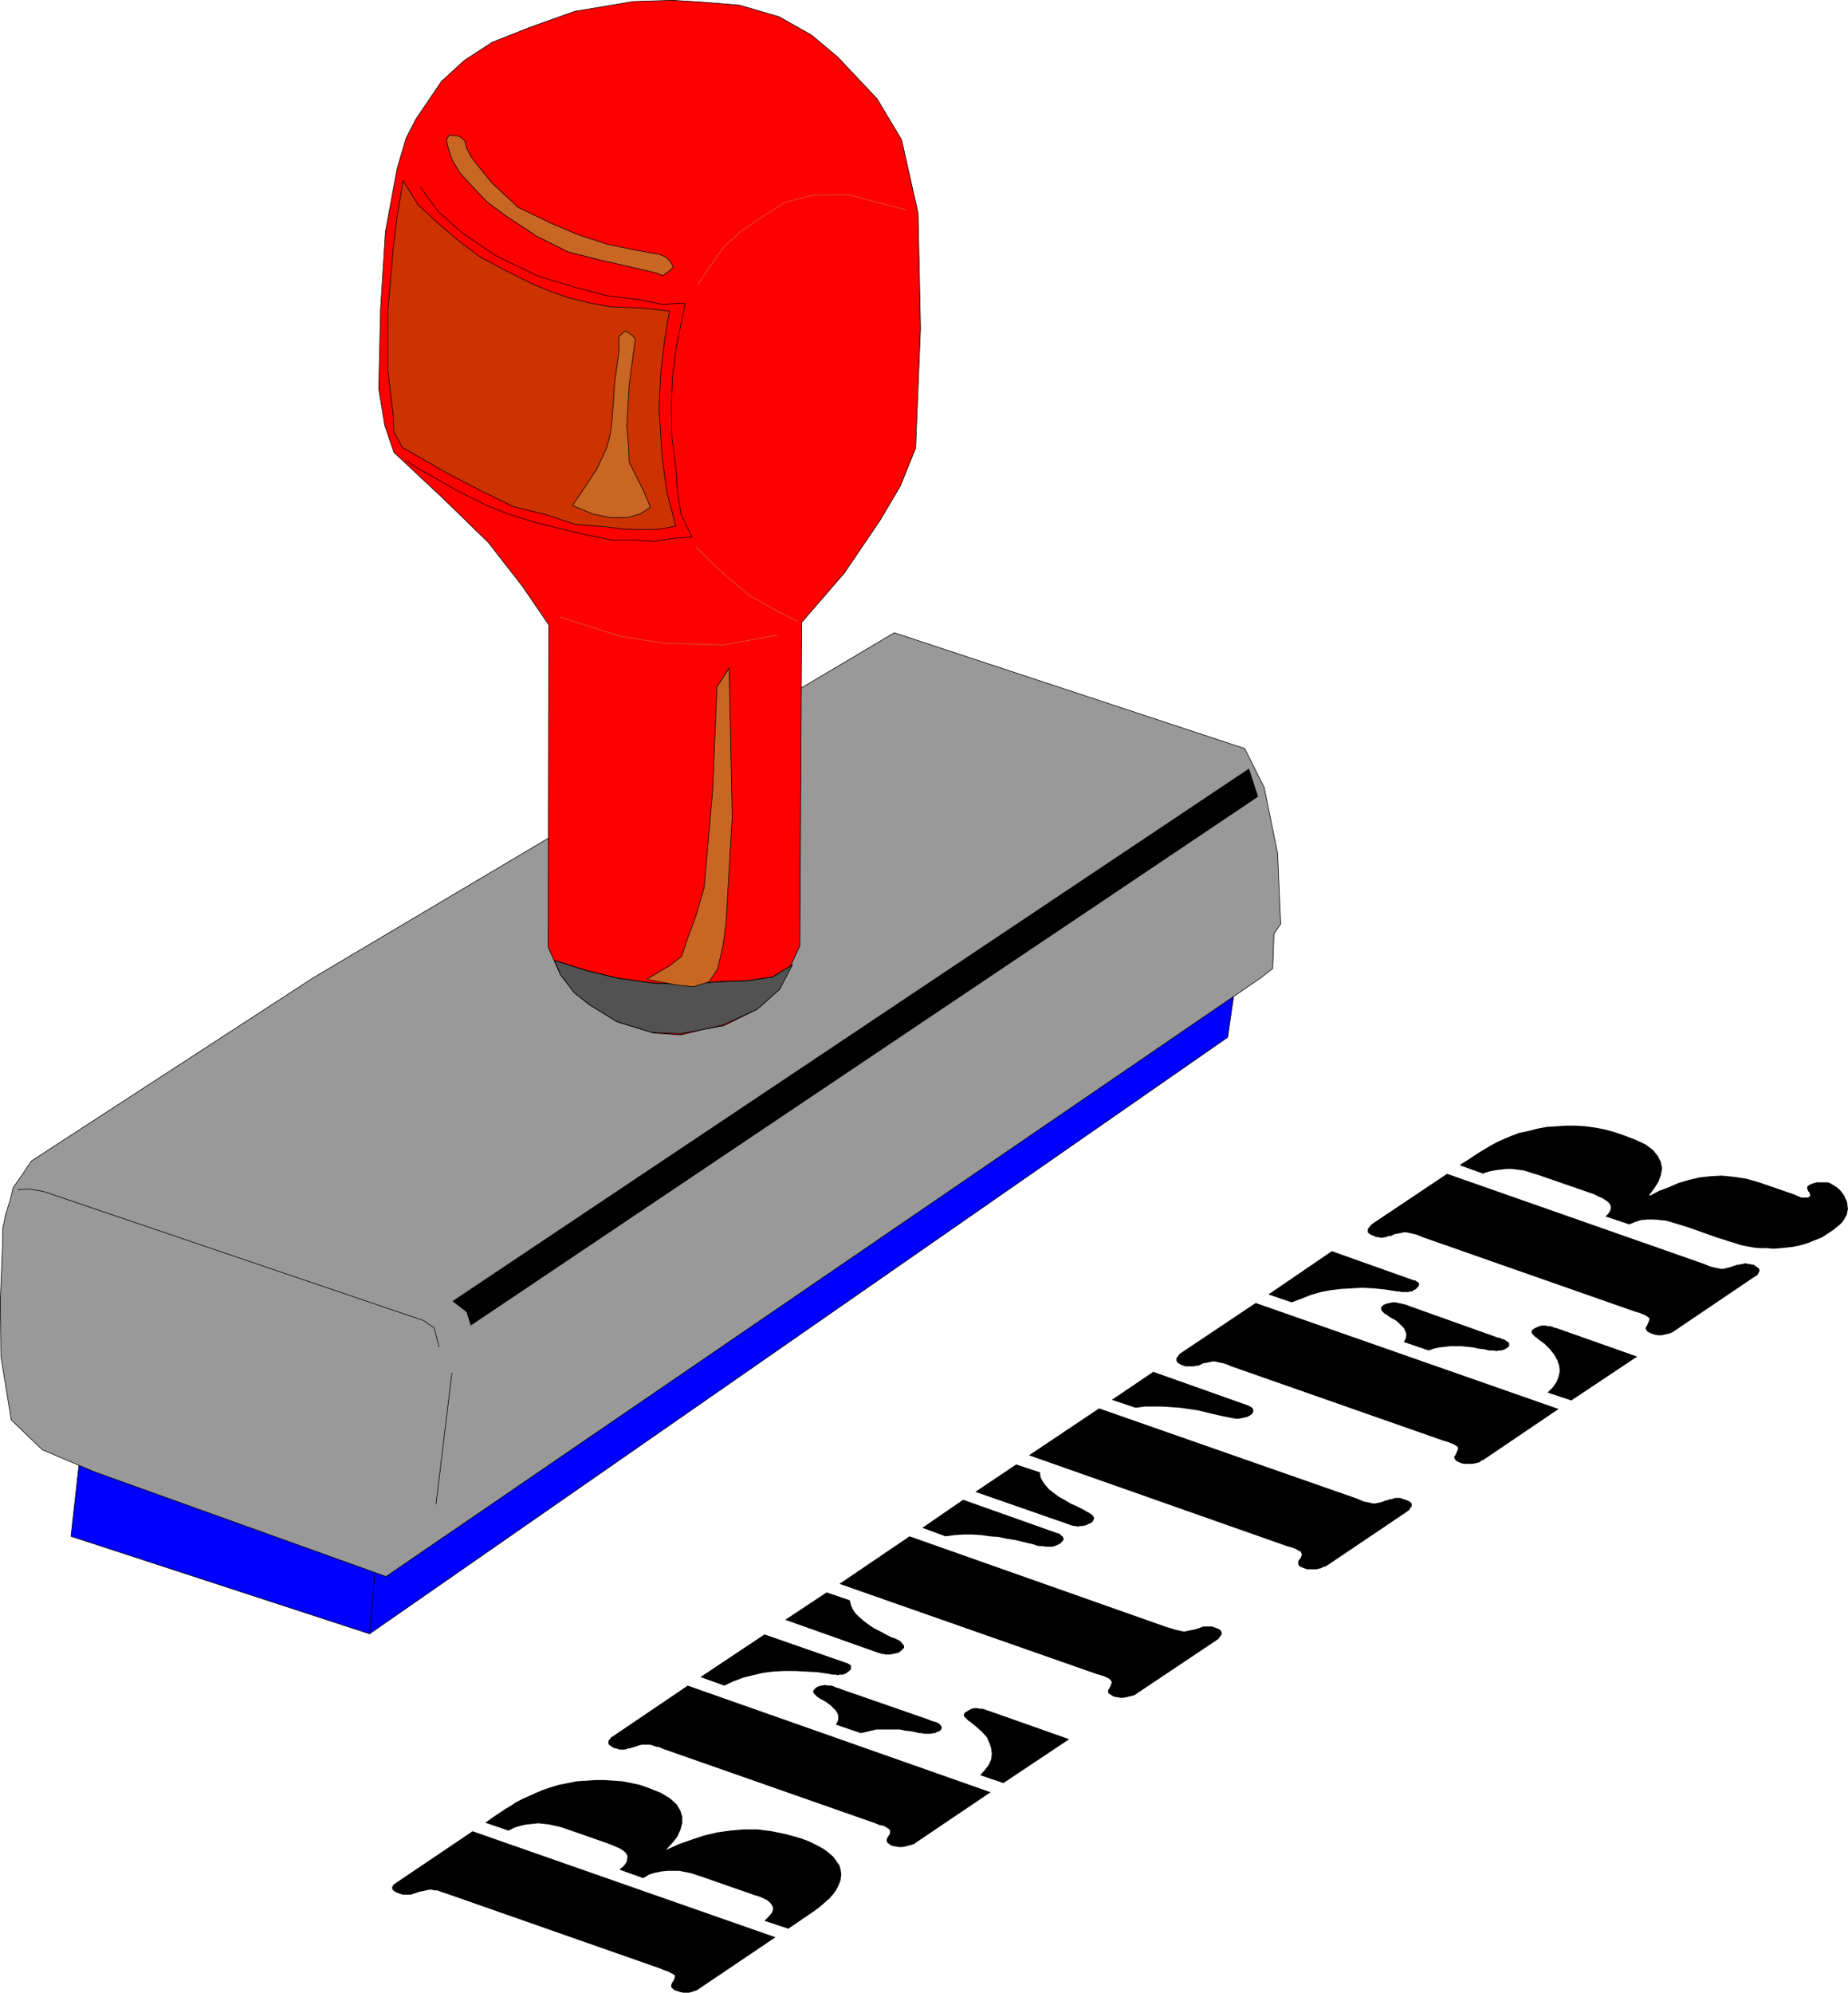 <?xml version="1.0" encoding="UTF-8" standalone="no"?>
<svg
   version="1.0"
   width="129.659mm"
   height="139.803mm"
   id="svg44"
   sodipodi:docname="Better.wmf"
   xmlns:inkscape="http://www.inkscape.org/namespaces/inkscape"
   xmlns:sodipodi="http://sodipodi.sourceforge.net/DTD/sodipodi-0.dtd"
   xmlns="http://www.w3.org/2000/svg"
   xmlns:svg="http://www.w3.org/2000/svg">
  <sodipodi:namedview
     id="namedview44"
     pagecolor="#ffffff"
     bordercolor="#000000"
     borderopacity="0.25"
     inkscape:showpageshadow="2"
     inkscape:pageopacity="0.0"
     inkscape:pagecheckerboard="0"
     inkscape:deskcolor="#d1d1d1"
     inkscape:document-units="mm" />
  <defs
     id="defs1">
    <pattern
       id="WMFhbasepattern"
       patternUnits="userSpaceOnUse"
       width="6"
       height="6"
       x="0"
       y="0" />
  </defs>
  <path
     style="fill:#0000ff;fill-opacity:1;fill-rule:evenodd;stroke:none"
     d="M 98.01,433.228 325.543,275.059 328.452,255.187 93.001,418.526 Z"
     id="path1" />
  <path
     style="fill:none;stroke:#000000;stroke-width:0.162px;stroke-linecap:round;stroke-linejoin:round;stroke-miterlimit:4;stroke-dasharray:none;stroke-opacity:1"
     d="m 98.01,433.228 227.533,-158.169 2.909,-19.872 -235.451,163.339 5.01,14.702 v 0"
     id="path2" />
  <path
     style="fill:#0000ff;fill-opacity:1;fill-rule:evenodd;stroke:none"
     d="m 98.01,433.228 3.394,-38.29 -78.376,-25.204 -4.202,37.644 z"
     id="path3" />
  <path
     style="fill:none;stroke:#000000;stroke-width:0.162px;stroke-linecap:round;stroke-linejoin:round;stroke-miterlimit:4;stroke-dasharray:none;stroke-opacity:1"
     d="m 98.01,433.228 3.394,-38.29 -78.376,-25.204 -4.202,37.644 79.184,25.85 v 0"
     id="path4" />
  <path
     style="fill:#999999;fill-opacity:1;fill-rule:evenodd;stroke:none"
     d="m 337.501,256.803 -3.07,2.423 L 102.373,418.041 24.967,390.253 11.231,384.437 2.99,376.52 0.242,359.718 0.081,344.692 0.727,329.021 v -3.231 l 0.808,-3.877 1.131,-3.554 0.808,-3.393 2.586,-3.716 2.262,-3.393 74.821,-48.63 154.005,-91.444 92.92,30.697 5.171,10.34 3.555,17.449 0.808,18.741 -1.778,2.585 -0.323,9.209 z"
     id="path5" />
  <path
     style="fill:none;stroke:#000000;stroke-width:0.162px;stroke-linecap:round;stroke-linejoin:round;stroke-miterlimit:4;stroke-dasharray:none;stroke-opacity:1"
     d="m 337.501,256.803 -3.07,2.423 L 102.373,418.041 24.967,390.253 11.231,384.437 2.99,376.52 0.242,359.718 0.081,344.692 0.727,329.021 v -3.231 l 0.808,-3.877 1.131,-3.554 0.808,-3.393 2.586,-3.716 2.262,-3.393 74.821,-48.63 154.005,-91.444 92.92,30.697 5.171,10.34 3.555,17.449 0.808,18.741 -1.778,2.585 -0.323,9.209 v 0"
     id="path6" />
  <path
     style="fill:none;stroke:#000000;stroke-width:0.162px;stroke-linecap:round;stroke-linejoin:round;stroke-miterlimit:4;stroke-dasharray:none;stroke-opacity:1"
     d="m 115.625,398.816 4.202,-34.736"
     id="path7" />
  <path
     style="fill:#000000;fill-opacity:1;fill-rule:evenodd;stroke:none"
     d="m 124.836,351.478 -1.131,-3.554 -3.717,-2.908 211.211,-141.205 2.424,7.432 z"
     id="path8" />
  <path
     style="fill:none;stroke:#000000;stroke-width:0.162px;stroke-linecap:round;stroke-linejoin:round;stroke-miterlimit:4;stroke-dasharray:none;stroke-opacity:1"
     d="m 116.433,357.133 -1.293,-5.008 -2.747,-1.939 -100.838,-34.251 -3.717,-0.646 -3.07,0.162"
     id="path9" />
  <path
     style="fill:#ff0000;fill-opacity:1;fill-rule:evenodd;stroke:none"
     d="m 212.1,250.825 0.485,-85.789 11.312,-13.087 9.534,-14.056 5.333,-9.047 4.04,-10.017 1.293,-31.828 -0.646,-30.535 L 239.087,37.078 232.623,26.254 222.119,15.106 215.17,9.29 206.605,4.443 196.101,1.373 186.244,0.565 178.325,0.081 167.983,0.404 152.469,2.989 140.673,7.19 130.492,11.229 l -7.434,4.847 -5.979,5.493 -6.787,10.017 -2.586,5.008 -2.424,8.24 -3.07,16.641 -1.293,20.518 -0.485,21.165 1.616,9.694 2.424,7.109 12.766,11.956 12.282,11.956 9.05,11.632 6.949,10.178 -0.162,85.466 3.232,7.27 3.717,4.847 3.878,3.07 7.595,4.685 9.534,2.908 7.272,0.485 5.979,-1.454 5.333,-0.969 8.888,-4.362 5.979,-5.332 z"
     id="path10" />
  <path
     style="fill:none;stroke:#000000;stroke-width:0.162px;stroke-linecap:round;stroke-linejoin:round;stroke-miterlimit:4;stroke-dasharray:none;stroke-opacity:1"
     d="m 212.1,250.825 0.485,-85.789 11.312,-13.087 9.534,-14.056 5.333,-9.047 4.04,-10.017 1.293,-31.828 -0.646,-30.535 L 239.087,37.078 232.623,26.254 222.119,15.106 215.17,9.29 206.605,4.443 196.101,1.373 186.244,0.565 178.325,0.081 167.983,0.404 152.469,2.989 140.673,7.19 130.492,11.229 l -7.434,4.847 -5.979,5.493 -6.787,10.017 -2.586,5.008 -2.424,8.24 -3.07,16.641 -1.293,20.518 -0.485,21.165 1.616,9.694 2.424,7.109 12.766,11.956 12.282,11.956 9.05,11.632 6.949,10.178 -0.162,85.466 3.232,7.27 3.717,4.847 3.878,3.07 7.595,4.685 9.534,2.908 7.272,0.485 5.979,-1.454 5.333,-0.969 8.888,-4.362 5.979,-5.332 5.333,-11.471 v 0"
     id="path11" />
  <path
     style="fill:#c96623;fill-opacity:1;fill-rule:evenodd;stroke:none"
     d="m 178.002,69.714 0.485,1.131 -0.97,0.969 -1.778,1.292 -1.454,-0.646 -8.242,-1.939 -7.11,-1.616 -8.242,-2.1 -8.403,-4.201 -8.08,-5.332 -4.848,-3.554 -4.04,-4.201 -3.394,-3.716 -2.101,-3.554 -0.97,-3.07 -0.485,-2.1 0.808,-1.292 0.97,0.162 1.616,0.162 1.454,1.131 0.485,1.939 1.131,2.262 1.454,1.939 4.202,5.17 6.949,6.462 8.726,4.201 7.272,3.07 7.434,2.423 7.595,1.616 4.525,0.808 1.939,0.323 1.778,0.808 1.293,1.454 z"
     id="path12" />
  <path
     style="fill:none;stroke:#000000;stroke-width:0.162px;stroke-linecap:round;stroke-linejoin:round;stroke-miterlimit:4;stroke-dasharray:none;stroke-opacity:1"
     d="m 178.002,69.714 0.485,1.131 -0.97,0.969 -1.778,1.292 -1.454,-0.646 -8.242,-1.939 -7.11,-1.616 -8.242,-2.1 -8.403,-4.201 -8.08,-5.332 -4.848,-3.554 -4.04,-4.201 -3.394,-3.716 -2.101,-3.554 -0.97,-3.07 -0.485,-2.1 0.808,-1.292 0.97,0.162 1.616,0.162 1.454,1.131 0.485,1.939 1.131,2.262 1.454,1.939 4.202,5.17 6.949,6.462 8.726,4.201 7.272,3.07 7.434,2.423 7.595,1.616 4.525,0.808 1.939,0.323 1.778,0.808 1.293,1.454 v 0"
     id="path13" />
  <path
     style="fill:none;stroke:#000000;stroke-width:0.162px;stroke-linecap:round;stroke-linejoin:round;stroke-miterlimit:4;stroke-dasharray:none;stroke-opacity:1"
     d="m 111.585,49.68 1.778,2.585 2.909,3.877 6.141,5.493 9.05,6.139 10.989,5.332 10.019,3.07 8.565,2.262 8.08,0.969 6.464,1.292 6.141,-0.323 -1.131,5.493 -1.293,6.462 -0.97,7.432 -0.323,7.917 0.162,8.401 1.131,8.563 0.323,5.332 0.97,6.462 2.909,5.978 -5.01,0.323 -4.848,0.808 -5.01,-0.323 h -6.141 l -7.272,-1.454 -7.434,-1.777 -5.818,-1.454 -6.787,-2.1 -6.141,-2.423 -7.434,-3.716 -10.827,-6.139 -3.232,-2.1"
     id="path14" />
  <path
     style="fill:#cc3300;fill-opacity:1;fill-rule:evenodd;stroke:none"
     d="m 179.133,139.509 -4.202,0.808 -3.878,0.162 -5.333,-0.162 -5.494,-0.646 -7.757,-0.646 -7.757,-2.585 -8.565,-2.1 -8.888,-4.362 -8.403,-4.362 -12.12,-6.947 -2.262,-4.039 -0.162,-4.362 -1.454,-11.956 V 82.316 l 1.454,-16.641 0.97,-8.078 1.616,-9.694 3.878,6.301 5.01,4.685 5.494,4.685 5.979,4.524 6.626,3.554 7.11,3.554 5.01,2.1 5.171,1.777 5.333,1.292 5.333,0.969 7.918,0.323 7.757,0.808 -1.293,7.755 -0.97,8.078 -0.485,10.017 0.808,12.925 1.293,9.371 1.616,6.139 0.646,2.747 z"
     id="path15" />
  <path
     style="fill:none;stroke:#000000;stroke-width:0.162px;stroke-linecap:round;stroke-linejoin:round;stroke-miterlimit:4;stroke-dasharray:none;stroke-opacity:1"
     d="m 179.133,139.509 -4.202,0.808 -3.878,0.162 -5.333,-0.162 -5.494,-0.646 -7.757,-0.646 -7.757,-2.585 -8.565,-2.1 -8.888,-4.362 -8.403,-4.362 -12.12,-6.947 -2.262,-4.039 -0.162,-4.362 -1.454,-11.956 V 82.316 l 1.454,-16.641 0.97,-8.078 1.616,-9.694 3.878,6.301 5.01,4.685 5.494,4.685 5.979,4.524 6.626,3.554 7.11,3.554 5.01,2.1 5.171,1.777 5.333,1.292 5.333,0.969 7.918,0.323 7.757,0.808 -1.293,7.755 -0.97,8.078 -0.485,10.017 0.808,12.925 1.293,9.371 1.616,6.139 0.646,2.747 v 0"
     id="path16" />
  <path
     style="fill:none;stroke:#c96623;stroke-width:0.162px;stroke-linecap:round;stroke-linejoin:round;stroke-miterlimit:4;stroke-dasharray:none;stroke-opacity:1"
     d="m 240.38,55.658 -7.595,-1.939 -7.757,-2.1 -9.696,0.162 -7.272,1.939 -5.818,3.716 -5.979,4.039 -4.525,4.201 -3.232,4.685 -3.394,5.008"
     id="path17" />
  <path
     style="fill:none;stroke:#c96623;stroke-width:0.162px;stroke-linecap:round;stroke-linejoin:round;stroke-miterlimit:4;stroke-dasharray:none;stroke-opacity:1"
     d="m 184.628,145.163 6.302,6.139 7.595,6.462 7.757,4.362 5.171,2.585"
     id="path18" />
  <path
     style="fill:none;stroke:#c96623;stroke-width:0.162px;stroke-linecap:round;stroke-linejoin:round;stroke-miterlimit:4;stroke-dasharray:none;stroke-opacity:1"
     d="m 206.121,168.428 -14.221,2.585 -15.998,-0.485 -11.312,-1.777 -16.16,-5.17"
     id="path19" />
  <path
     style="fill:#525252;fill-opacity:1;fill-rule:evenodd;stroke:none"
     d="m 190.122,260.357 -9.05,0.646 -7.918,-0.323 -9.211,-1.292 -8.08,-1.939 -8.726,-2.747 1.454,3.716 3.717,4.847 3.878,3.07 7.272,4.524 9.373,2.908 7.595,0.323 6.141,-1.131 5.01,-1.131 9.211,-4.201 5.979,-5.332 3.394,-6.462 -5.333,3.231 -6.626,0.969 z"
     id="path20" />
  <path
     style="fill:none;stroke:#000000;stroke-width:0.162px;stroke-linecap:round;stroke-linejoin:round;stroke-miterlimit:4;stroke-dasharray:none;stroke-opacity:1"
     d="m 190.122,260.357 -9.05,0.646 -7.918,-0.323 -9.211,-1.292 -8.08,-1.939 -8.726,-2.747 1.454,3.716 3.717,4.847 3.878,3.07 7.272,4.524 9.373,2.908 7.595,0.323 6.141,-1.131 5.01,-1.131 9.211,-4.201 5.979,-5.332 3.394,-6.462 -5.333,3.231 -6.626,0.969 -8.08,0.323 v 0"
     id="path21" />
  <path
     style="fill:#c96623;fill-opacity:1;fill-rule:evenodd;stroke:none"
     d="m 172.508,134.5 -2.747,1.777 -3.394,0.969 h -4.525 l -4.686,-0.969 -5.333,-2.262 3.07,-4.524 3.394,-5.17 2.586,-5.493 0.808,-3.07 0.485,-2.908 0.485,-5.978 0.323,-5.17 1.131,-8.401 v -4.039 l 1.454,-1.292 0.485,-0.162 1.616,1.131 0.808,0.969 -1.616,12.117 -0.646,10.986 0.485,5.332 0.162,4.201 3.717,7.432 1.939,4.524 z"
     id="path22" />
  <path
     style="fill:none;stroke:#000000;stroke-width:0.162px;stroke-linecap:round;stroke-linejoin:round;stroke-miterlimit:4;stroke-dasharray:none;stroke-opacity:1"
     d="m 172.508,134.5 -2.747,1.777 -3.394,0.969 h -4.525 l -4.686,-0.969 -5.333,-2.262 3.07,-4.524 3.394,-5.17 2.586,-5.493 0.808,-3.07 0.485,-2.908 0.485,-5.978 0.323,-5.17 1.131,-8.401 v -4.039 l 1.454,-1.292 0.485,-0.162 1.616,1.131 0.808,0.969 -1.616,12.117 -0.646,10.986 0.485,5.332 0.162,4.201 3.717,7.432 1.939,4.524 v 0"
     id="path23" />
  <path
     style="fill:none;stroke:#000000;stroke-width:0.162px;stroke-linecap:round;stroke-linejoin:round;stroke-miterlimit:4;stroke-dasharray:none;stroke-opacity:1"
     d="m 210.161,255.833 -5.333,3.231 -6.626,0.969 -8.08,0.323 -9.05,0.646 -7.918,-0.323 -9.211,-1.292 -8.08,-1.939 -8.726,-2.747"
     id="path24" />
  <path
     style="fill:#c96623;fill-opacity:1;fill-rule:evenodd;stroke:none"
     d="m 171.7,259.549 5.979,-3.554 3.07,-2.423 1.293,-3.877 2.586,-7.109 2.101,-7.27 2.262,-25.85 1.131,-27.304 3.232,-5.008 0.808,39.583 -1.616,27.627 -0.808,6.301 -1.454,6.301 -2.262,3.393 -4.202,1.292 -4.525,-0.485 -7.595,-1.454 v 0 z"
     id="path25" />
  <path
     style="fill:none;stroke:#000000;stroke-width:0.162px;stroke-linecap:round;stroke-linejoin:round;stroke-miterlimit:4;stroke-dasharray:none;stroke-opacity:1"
     d="m 171.7,259.549 5.979,-3.554 3.07,-2.423 1.293,-3.877 2.586,-7.109 2.101,-7.27 2.262,-25.85 1.131,-27.304 3.232,-5.008 0.808,39.583 -1.616,27.627 -0.808,6.301 -1.454,6.301 -2.262,3.393 -4.202,1.292 -4.525,-0.485 -7.595,-1.454 v 0"
     id="path26" />
  <path
     style="fill:#000000;fill-opacity:1;fill-rule:evenodd;stroke:none"
     d="m 125.321,485.574 -20.362,13.733 -0.162,0.162 -0.323,0.162 -0.162,0.162 -0.162,0.323 -0.162,0.323 v 0.323 l 0.162,0.323 0.323,0.323 0.485,0.323 0.808,0.323 0.485,0.162 0.485,0.162 h 0.485 0.485 0.485 0.323 0.485 l 0.485,-0.162 0.485,-0.162 0.485,-0.162 0.97,-0.323 0.97,-0.162 0.646,-0.162 0.808,-0.162 h 0.646 l 0.646,0.162 h 0.808 l 0.808,0.323 0.97,0.323 0.97,0.323 56.237,19.711 1.131,0.485 0.97,0.323 0.646,0.323 0.646,0.323 0.323,0.162 0.323,0.323 v 0.323 l -0.162,0.485 -0.162,0.485 -0.485,0.646 v 0.162 l -0.162,0.323 v 0.162 0.323 0.162 l 0.162,0.162 0.323,0.323 0.162,0.162 0.323,0.162 0.485,0.162 0.97,0.323 0.808,0.162 h 0.808 0.646 l 0.646,-0.162 0.485,-0.162 0.485,-0.162 0.485,-0.162 0.323,-0.162 0.162,-0.162 20.362,-13.733 -80.315,-28.112 z"
     id="path27" />
  <path
     style="fill:#000000;fill-opacity:1;fill-rule:evenodd;stroke:none"
     d="m 134.855,485.413 1.616,-0.808 1.616,-0.485 1.454,-0.323 1.616,-0.162 1.616,-0.162 1.454,0.162 1.454,0.162 1.454,0.323 1.454,0.323 1.454,0.485 10.666,3.716 1.293,0.485 1.131,0.485 1.131,0.485 0.808,0.485 0.808,0.646 0.485,0.808 v 0.646 l -0.162,0.969 -0.646,0.969 -1.293,1.131 6.302,2.262 1.616,-0.969 1.616,-0.485 1.616,-0.323 1.616,-0.162 h 1.616 1.454 l 1.616,0.323 1.616,0.323 1.454,0.485 1.454,0.485 13.898,4.847 1.131,0.323 1.131,0.485 0.97,0.485 0.808,0.646 0.485,0.646 0.323,0.646 v 0.646 l -0.323,0.808 -0.808,0.969 -1.131,1.131 6.302,2.1 2.424,-1.616 1.616,-1.131 1.454,-0.969 1.616,-1.131 1.293,-0.969 1.293,-1.131 1.293,-1.131 0.97,-1.131 0.808,-1.131 0.646,-1.292 0.485,-1.292 0.162,-1.454 -0.162,-1.292 -0.323,-1.131 -0.808,-1.131 -0.808,-1.131 -1.293,-1.131 -1.293,-0.969 -1.778,-0.969 -1.939,-0.969 -2.101,-0.808 -4.04,-1.131 -3.878,-0.808 -3.717,-0.485 h -3.717 l -3.717,0.323 -3.394,0.485 -3.394,0.808 -3.394,1.131 -3.232,1.131 -3.232,1.454 h -0.162 l 1.616,-1.777 1.293,-1.616 0.808,-1.777 0.485,-1.777 v -1.777 l -0.485,-1.616 -0.97,-1.616 -1.778,-1.616 -2.424,-1.454 -3.232,-1.292 -2.262,-0.808 -2.262,-0.485 -2.424,-0.485 -2.424,-0.162 -2.424,-0.162 h -2.424 l -2.424,0.162 -2.424,0.162 -2.424,0.485 -2.424,0.485 -2.101,0.646 -1.939,0.646 -1.939,0.808 -1.778,0.808 -1.778,0.808 -1.616,0.808 -1.454,0.969 -1.616,0.969 -1.454,0.969 -1.454,0.969 -2.262,1.616 6.141,2.1 z"
     id="path28" />
  <path
     style="fill:#000000;fill-opacity:1;fill-rule:evenodd;stroke:none"
     d="m 162.973,463.602 h 0.485 l 0.323,0.162 0.485,0.162 h 0.485 0.485 0.485 l 0.485,-0.162 0.485,-0.162 h 0.323 l 0.485,-0.162 1.131,-0.323 0.808,-0.323 0.808,-0.162 h 0.646 0.808 0.646 l 0.646,0.162 0.808,0.323 0.97,0.162 1.131,0.485 56.237,19.711 1.131,0.485 0.97,0.162 0.646,0.323 0.485,0.323 0.485,0.323 0.162,0.323 v 0.323 0.485 l -0.323,0.485 -0.323,0.485 -0.162,0.323 v 0.162 l -0.162,0.323 0.162,0.162 v 0.323 l 0.162,0.162 0.162,0.162 0.323,0.162 0.323,0.323 0.485,0.162 0.808,0.162 0.97,0.162 h 0.808 l 0.808,-0.162 0.646,-0.162 0.646,-0.162 0.485,-0.162 0.485,-0.162 0.323,-0.162 0.162,-0.162 19.877,-13.41 -80.315,-28.273 -20.038,13.571 v 0 l -0.323,0.162 -0.162,0.323 -0.323,0.323 -0.162,0.323 v 0.485 0.323 l 0.323,0.323 0.485,0.323 z"
     id="path29" />
  <path
     style="fill:#000000;fill-opacity:1;fill-rule:evenodd;stroke:none"
     d="m 192.061,446.961 2.424,-1.131 2.586,-0.969 2.586,-0.646 2.747,-0.646 2.586,-0.323 2.909,-0.162 h 2.909 l 2.909,0.162 3.07,0.162 3.232,0.485 0.646,0.162 h 0.485 0.485 l 0.485,0.162 0.485,-0.162 h 0.485 0.485 l 0.323,-0.162 0.485,-0.162 0.323,-0.323 0.485,-0.323 0.485,-0.485 v -0.323 -0.323 -0.162 l -0.162,-0.323 -0.323,-0.162 -0.323,-0.162 -0.162,-0.162 h -0.162 l -21.816,-7.593 -16.968,11.309 6.302,2.262 z"
     id="path30" />
  <path
     style="fill:#000000;fill-opacity:1;fill-rule:evenodd;stroke:none"
     d="m 228.26,459.563 1.454,-0.323 1.293,-0.323 1.454,-0.323 h 1.616 1.454 1.616 1.454 l 1.454,0.323 1.616,0.162 1.454,0.323 0.646,0.162 h 0.646 l 0.646,0.162 h 0.646 0.646 0.485 l 0.646,-0.162 h 0.485 l 0.485,-0.323 0.646,-0.162 0.485,-0.485 0.162,-0.485 -0.162,-0.485 -0.323,-0.323 -0.323,-0.323 -0.646,-0.323 -0.646,-0.162 -0.485,-0.162 -0.485,-0.162 -0.323,-0.162 -23.27,-8.078 -0.323,-0.162 -0.485,-0.162 -0.646,-0.162 -0.646,-0.323 -0.646,-0.162 h -0.808 l -0.808,-0.162 -0.808,0.162 -0.808,0.162 -0.646,0.323 -0.485,0.485 -0.162,0.162 -0.162,0.323 v 0.323 l 0.162,0.323 0.323,0.323 0.162,0.162 0.323,0.323 0.485,0.323 0.485,0.323 0.97,0.485 0.97,0.646 0.808,0.646 0.646,0.646 0.646,0.646 0.485,0.808 0.162,0.646 v 0.808 l -0.162,0.646 -0.485,0.808 z"
     id="path31" />
  <path
     style="fill:#000000;fill-opacity:1;fill-rule:evenodd;stroke:none"
     d="m 266.074,472.811 17.453,-11.632 -21.493,-7.593 h -0.162 l -0.323,-0.162 -0.485,-0.162 -0.485,-0.162 h -0.646 l -0.808,-0.162 h -0.646 l -0.808,0.162 -0.646,0.323 -0.808,0.485 -0.323,0.162 -0.162,0.323 -0.162,0.323 v 0.162 l 0.162,0.323 0.323,0.323 0.162,0.162 0.323,0.323 0.323,0.323 0.323,0.162 1.778,1.454 1.454,1.292 1.293,1.454 0.646,1.454 0.485,1.454 0.162,1.454 -0.162,1.454 -0.646,1.454 -0.97,1.292 -1.293,1.454 z"
     id="path32" />
  <path
     style="fill:#000000;fill-opacity:1;fill-rule:evenodd;stroke:none"
     d="m 290.799,443.891 1.131,0.323 0.97,0.323 0.646,0.323 0.646,0.323 0.323,0.323 0.162,0.323 0.162,0.323 -0.162,0.323 -0.162,0.485 -0.323,0.646 -0.162,0.323 -0.162,0.162 v 0.323 0.162 0.323 l 0.162,0.162 0.323,0.162 0.162,0.162 0.323,0.162 0.485,0.323 0.97,0.162 0.808,0.162 h 0.808 l 0.808,-0.162 0.646,-0.162 0.646,-0.162 0.646,-0.162 0.323,-0.162 0.323,-0.162 0.162,-0.162 21.493,-14.379 0.162,-0.162 0.162,-0.162 0.162,-0.323 0.323,-0.323 0.162,-0.323 v -0.323 -0.323 l -0.323,-0.485 -0.485,-0.323 -0.808,-0.323 -0.485,-0.162 -0.323,-0.162 h -0.485 -0.485 -0.485 -0.485 -0.485 l -0.485,0.162 -0.323,0.162 -0.485,0.162 -1.131,0.323 -0.808,0.162 -0.808,0.162 -0.646,0.162 h -0.808 l -0.646,-0.162 -0.646,-0.162 -0.808,-0.162 -0.97,-0.323 -1.131,-0.323 -68.195,-24.073 -18.584,12.602 z"
     id="path33" />
  <path
     style="fill:#000000;fill-opacity:1;fill-rule:evenodd;stroke:none"
     d="m 255.409,397.685 -10.827,7.432 6.141,2.262 2.424,-0.323 2.424,-0.162 h 2.262 l 2.424,0.162 2.262,0.323 2.262,0.162 2.262,0.485 2.101,0.323 2.101,0.485 1.939,0.485 0.808,0.162 0.808,0.323 0.808,0.162 h 0.808 l 0.97,0.162 h 0.646 0.97 l 0.646,-0.162 0.808,-0.323 0.646,-0.323 0.485,-0.485 0.323,-0.323 0.162,-0.485 -0.162,-0.323 -0.162,-0.323 -0.323,-0.162 -0.162,-0.323 -0.323,-0.162 -0.323,-0.162 h -0.162 z"
     id="path34" />
  <path
     style="fill:#000000;fill-opacity:1;fill-rule:evenodd;stroke:none"
     d="m 233.269,438.237 0.162,0.162 0.323,0.162 h 0.485 l 0.646,0.162 h 0.485 0.646 l 0.808,-0.162 0.646,-0.162 0.808,-0.162 0.646,-0.485 0.485,-0.485 0.323,-0.323 v -0.485 l -0.162,-0.323 -0.323,-0.323 -0.323,-0.485 -0.485,-0.323 -0.646,-0.323 -0.646,-0.323 -0.646,-0.162 -1.616,-0.808 -1.454,-0.808 -1.616,-0.808 -1.454,-0.969 -1.293,-0.969 -1.131,-0.969 -1.131,-1.131 -0.646,-0.969 -0.485,-1.131 -0.323,-1.292 -6.141,-2.1 -10.989,7.27 25.048,8.886 v 0 z"
     id="path35" />
  <path
     style="fill:#000000;fill-opacity:1;fill-rule:evenodd;stroke:none"
     d="m 341.218,409.963 1.131,0.323 0.97,0.323 0.646,0.323 0.485,0.323 0.485,0.162 0.162,0.485 0.162,0.323 -0.162,0.323 -0.162,0.485 -0.485,0.646 -0.162,0.323 v 0.162 0.323 0.162 0.162 l 0.162,0.323 0.162,0.162 0.323,0.162 0.323,0.162 0.485,0.162 0.808,0.323 h 0.97 0.808 0.808 l 0.646,-0.162 0.646,-0.162 0.485,-0.323 h 0.485 l 0.323,-0.323 h 0.162 l 21.331,-14.379 0.162,-0.162 0.323,-0.162 0.162,-0.323 0.162,-0.323 0.323,-0.323 v -0.323 -0.485 l -0.323,-0.323 -0.485,-0.323 -0.808,-0.323 -0.485,-0.162 -0.485,-0.162 -0.485,-0.162 h -0.485 -0.323 -0.485 l -0.485,0.162 -0.485,0.162 h -0.485 l -0.323,0.162 -1.131,0.323 -0.808,0.323 -0.808,0.162 -0.808,0.162 h -0.646 l -0.646,-0.162 -0.646,-0.162 -0.97,-0.162 -0.808,-0.323 -1.131,-0.485 -68.357,-23.911 -18.584,12.44 68.357,24.073 z"
     id="path36" />
  <path
     style="fill:#000000;fill-opacity:1;fill-rule:evenodd;stroke:none"
     d="m 305.828,363.757 -10.989,7.432 6.302,2.1 2.424,-0.323 h 2.262 2.424 l 2.424,0.162 2.262,0.162 2.262,0.323 2.262,0.323 2.101,0.485 1.939,0.485 2.101,0.485 0.808,0.162 0.808,0.162 0.808,0.162 0.808,0.162 0.808,0.162 h 0.808 l 0.808,-0.162 0.808,-0.162 0.646,-0.162 0.646,-0.323 0.646,-0.485 0.323,-0.485 v -0.323 -0.323 l -0.162,-0.323 -0.323,-0.323 -0.323,-0.162 -0.323,-0.162 -0.162,-0.162 h -0.162 z"
     id="path37" />
  <path
     style="fill:#000000;fill-opacity:1;fill-rule:evenodd;stroke:none"
     d="m 283.688,404.309 0.162,0.162 h 0.323 l 0.485,0.162 h 0.485 l 0.646,0.162 0.646,-0.162 h 0.646 l 0.808,-0.162 0.646,-0.323 0.808,-0.323 0.485,-0.485 0.162,-0.323 0.162,-0.485 -0.162,-0.323 -0.323,-0.485 -0.485,-0.323 -0.485,-0.323 -0.646,-0.323 -0.485,-0.323 -0.646,-0.323 -1.616,-0.808 -1.454,-0.646 -1.616,-0.969 -1.454,-0.808 -1.293,-0.969 -1.293,-0.969 -0.97,-1.131 -0.808,-1.131 -0.485,-0.969 -0.162,-1.292 -6.302,-2.1 -10.827,7.27 25.048,8.724 z"
     id="path38" />
  <path
     style="fill:#000000;fill-opacity:1;fill-rule:evenodd;stroke:none"
     d="m 313.423,361.979 0.485,0.162 0.485,0.162 h 0.485 0.485 0.485 0.485 0.323 l 0.485,-0.162 h 0.485 l 0.485,-0.162 0.97,-0.485 0.97,-0.162 0.808,-0.162 0.646,-0.162 h 0.646 l 0.646,0.162 0.808,0.162 0.808,0.162 0.97,0.323 1.131,0.485 56.237,19.711 1.131,0.323 0.808,0.323 0.808,0.323 0.485,0.323 0.323,0.162 0.323,0.323 v 0.485 l -0.162,0.323 -0.162,0.485 -0.323,0.646 -0.162,0.323 -0.162,0.162 v 0.323 0.162 l 0.162,0.162 0.162,0.323 0.162,0.162 0.323,0.162 0.323,0.162 0.323,0.162 0.97,0.323 h 0.97 0.808 0.646 l 0.808,-0.162 0.646,-0.162 0.485,-0.162 0.323,-0.323 0.323,-0.162 h 0.162 l 20.038,-13.571 -80.315,-28.112 -20.038,13.41 -0.162,0.162 -0.162,0.162 -0.162,0.323 -0.323,0.323 -0.162,0.323 v 0.323 0.323 l 0.323,0.485 0.485,0.323 0.646,0.323 z"
     id="path39" />
  <path
     style="fill:#000000;fill-opacity:1;fill-rule:evenodd;stroke:none"
     d="m 342.511,345.339 2.586,-0.969 2.424,-0.969 2.747,-0.808 2.586,-0.485 2.747,-0.323 2.909,-0.162 2.747,-0.162 3.07,0.162 3.07,0.323 3.07,0.485 h 0.646 l 0.485,0.162 h 0.646 0.485 0.485 0.323 l 0.485,-0.162 h 0.485 l 0.323,-0.323 0.485,-0.162 0.485,-0.485 0.323,-0.323 0.162,-0.323 v -0.323 -0.323 l -0.323,-0.162 -0.162,-0.162 -0.323,-0.162 -0.162,-0.162 h -0.323 l -21.816,-7.755 -16.806,11.471 z"
     id="path40" />
  <path
     style="fill:#000000;fill-opacity:1;fill-rule:evenodd;stroke:none"
     d="m 378.871,358.102 1.293,-0.485 1.454,-0.323 1.454,-0.162 1.454,-0.162 h 1.616 1.454 l 1.616,0.162 1.454,0.162 1.454,0.323 1.454,0.162 0.646,0.162 0.646,0.162 h 0.808 0.485 l 0.646,0.162 0.646,-0.162 h 0.646 l 0.485,-0.162 0.485,-0.162 0.485,-0.323 0.646,-0.485 v -0.323 -0.485 l -0.323,-0.323 -0.485,-0.323 -0.485,-0.323 -0.646,-0.162 -0.646,-0.323 h -0.485 l -0.323,-0.162 -23.109,-8.24 -0.323,-0.162 -0.485,-0.162 -0.646,-0.162 -0.646,-0.162 -0.808,-0.162 -0.646,-0.162 h -0.97 l -0.646,0.162 -0.808,0.162 -0.808,0.323 -0.323,0.323 -0.323,0.323 v 0.323 0.323 l 0.162,0.323 0.162,0.162 0.323,0.323 0.323,0.323 0.485,0.162 0.323,0.323 0.97,0.646 0.97,0.485 0.808,0.646 0.808,0.808 0.646,0.646 0.323,0.646 0.323,0.808 v 0.646 l -0.162,0.808 -0.485,0.808 6.626,2.262 z"
     id="path41" />
  <path
     style="fill:#000000;fill-opacity:1;fill-rule:evenodd;stroke:none"
     d="m 416.685,371.35 17.453,-11.632 -21.493,-7.593 h -0.323 l -0.323,-0.162 -0.323,-0.162 -0.646,-0.162 h -0.646 l -0.646,-0.162 h -0.808 l -0.646,0.162 -0.808,0.323 -0.646,0.323 -0.485,0.323 -0.162,0.323 v 0.162 0.323 l 0.162,0.323 0.162,0.162 0.323,0.323 0.323,0.323 0.323,0.162 0.323,0.323 1.778,1.292 1.454,1.454 1.131,1.454 0.808,1.454 0.485,1.454 0.162,1.454 -0.323,1.454 -0.485,1.292 -0.97,1.454 -1.454,1.454 6.302,2.1 z"
     id="path42" />
  <path
     style="fill:#000000;fill-opacity:1;fill-rule:evenodd;stroke:none"
     d="m 433.492,347.762 1.131,0.323 0.808,0.323 0.808,0.323 0.485,0.323 0.485,0.323 0.162,0.162 v 0.485 l -0.162,0.323 -0.162,0.485 -0.323,0.646 -0.162,0.323 -0.162,0.162 v 0.323 0.162 l 0.162,0.162 0.162,0.323 0.162,0.162 0.323,0.162 0.323,0.162 0.323,0.162 0.97,0.323 0.97,0.162 h 0.808 l 0.646,-0.162 0.808,-0.162 0.646,-0.162 0.485,-0.162 0.485,-0.323 h 0.162 l 0.162,-0.162 21.493,-14.541 h 0.162 l 0.162,-0.162 0.323,-0.323 0.162,-0.323 0.162,-0.323 0.162,-0.323 -0.162,-0.485 -0.323,-0.323 -0.485,-0.323 -0.646,-0.485 h -0.485 l -0.485,-0.162 h -0.485 l -0.485,-0.162 h -0.485 l -0.485,0.162 h -0.323 l -0.485,0.162 h -0.485 l -0.485,0.162 -0.97,0.323 -0.97,0.323 -0.808,0.162 -0.646,0.162 h -0.646 l -0.646,-0.162 -0.808,-0.162 -0.808,-0.162 -0.97,-0.323 -1.131,-0.485 -68.195,-23.911 -20.038,13.41 v 0.162 l -0.323,0.162 -0.162,0.323 -0.323,0.323 -0.162,0.323 v 0.323 0.485 l 0.323,0.323 0.485,0.323 0.808,0.323 0.323,0.162 0.485,0.162 h 0.485 l 0.485,0.162 h 0.485 l 0.485,-0.162 h 0.485 l 0.323,-0.162 0.485,-0.162 h 0.485 l 0.97,-0.485 0.97,-0.162 0.808,-0.162 0.646,-0.162 h 0.646 l 0.808,0.162 0.646,0.162 0.808,0.162 0.97,0.323 1.131,0.485 56.237,19.711 z"
     id="path43" />
  <path
     style="fill:#000000;fill-opacity:1;fill-rule:evenodd;stroke:none"
     d="m 393.415,311.087 1.616,-0.485 1.616,-0.323 1.454,-0.162 1.454,-0.162 h 1.293 l 1.293,0.162 1.454,0.162 1.293,0.323 1.454,0.485 1.616,0.485 13.09,4.524 1.454,0.485 1.293,0.646 1.131,0.485 0.97,0.646 0.646,0.485 0.485,0.646 0.162,0.646 -0.162,0.808 -0.485,0.808 -0.808,0.808 6.302,2.1 1.616,-0.646 1.454,-0.485 1.778,-0.162 h 1.616 l 1.778,0.162 1.616,0.162 1.616,0.485 1.616,0.485 1.616,0.485 1.454,0.485 7.272,2.585 1.616,0.485 1.454,0.485 1.616,0.485 1.454,0.485 1.616,0.323 1.778,0.323 1.616,0.162 h 1.778 l 1.939,0.162 1.939,-0.162 1.616,-0.162 1.454,-0.162 1.616,-0.323 1.293,-0.323 1.454,-0.485 1.131,-0.485 1.293,-0.485 1.131,-0.485 0.97,-0.646 0.97,-0.646 0.97,-0.646 0.808,-0.646 0.808,-0.646 0.646,-0.646 0.485,-0.646 0.485,-0.808 0.323,-0.646 0.162,-0.808 0.162,-0.808 -0.162,-0.808 v -0.485 l -0.162,-0.646 -0.323,-0.646 -0.323,-0.808 -0.485,-0.646 -0.485,-0.646 -0.646,-0.646 -0.646,-0.485 -0.808,-0.485 -0.808,-0.485 -0.485,-0.162 h -0.485 -0.646 -0.646 -0.646 -0.485 l -0.646,0.162 -0.485,0.162 -0.485,0.162 -0.323,0.162 -0.485,0.323 -0.162,0.323 v 0.323 l 0.162,0.485 0.162,0.323 0.323,0.323 v 0.323 l 0.162,0.323 v 0.162 l -0.323,0.323 -0.323,0.162 h -0.323 -0.323 -0.485 -0.485 l -0.485,-0.162 -0.323,-0.162 -0.485,-0.162 -0.323,-0.162 -0.323,-0.162 -9.373,-3.231 -3.394,-0.969 -3.232,-0.485 -3.232,-0.323 -3.07,0.162 -2.909,0.323 -2.747,0.646 -2.747,0.808 -2.586,1.131 -2.586,0.969 -2.424,1.292 -0.162,-0.162 1.293,-1.777 1.131,-1.777 0.646,-1.777 0.323,-1.777 -0.323,-1.616 -0.808,-1.616 -1.293,-1.616 -1.939,-1.454 -2.747,-1.292 -3.394,-1.292 -2.424,-0.808 -2.424,-0.646 -2.586,-0.485 -2.424,-0.323 -2.586,-0.162 h -2.586 l -2.424,0.162 -2.586,0.162 -2.586,0.485 -2.586,0.646 -2.262,0.485 -2.101,0.808 -1.939,0.808 -1.778,0.808 -1.778,0.969 -1.616,0.969 -1.616,0.969 -1.454,0.969 -1.454,0.969 -1.616,0.969 -0.323,0.323 6.302,2.262 v 0 z"
     id="path44" />
</svg>
